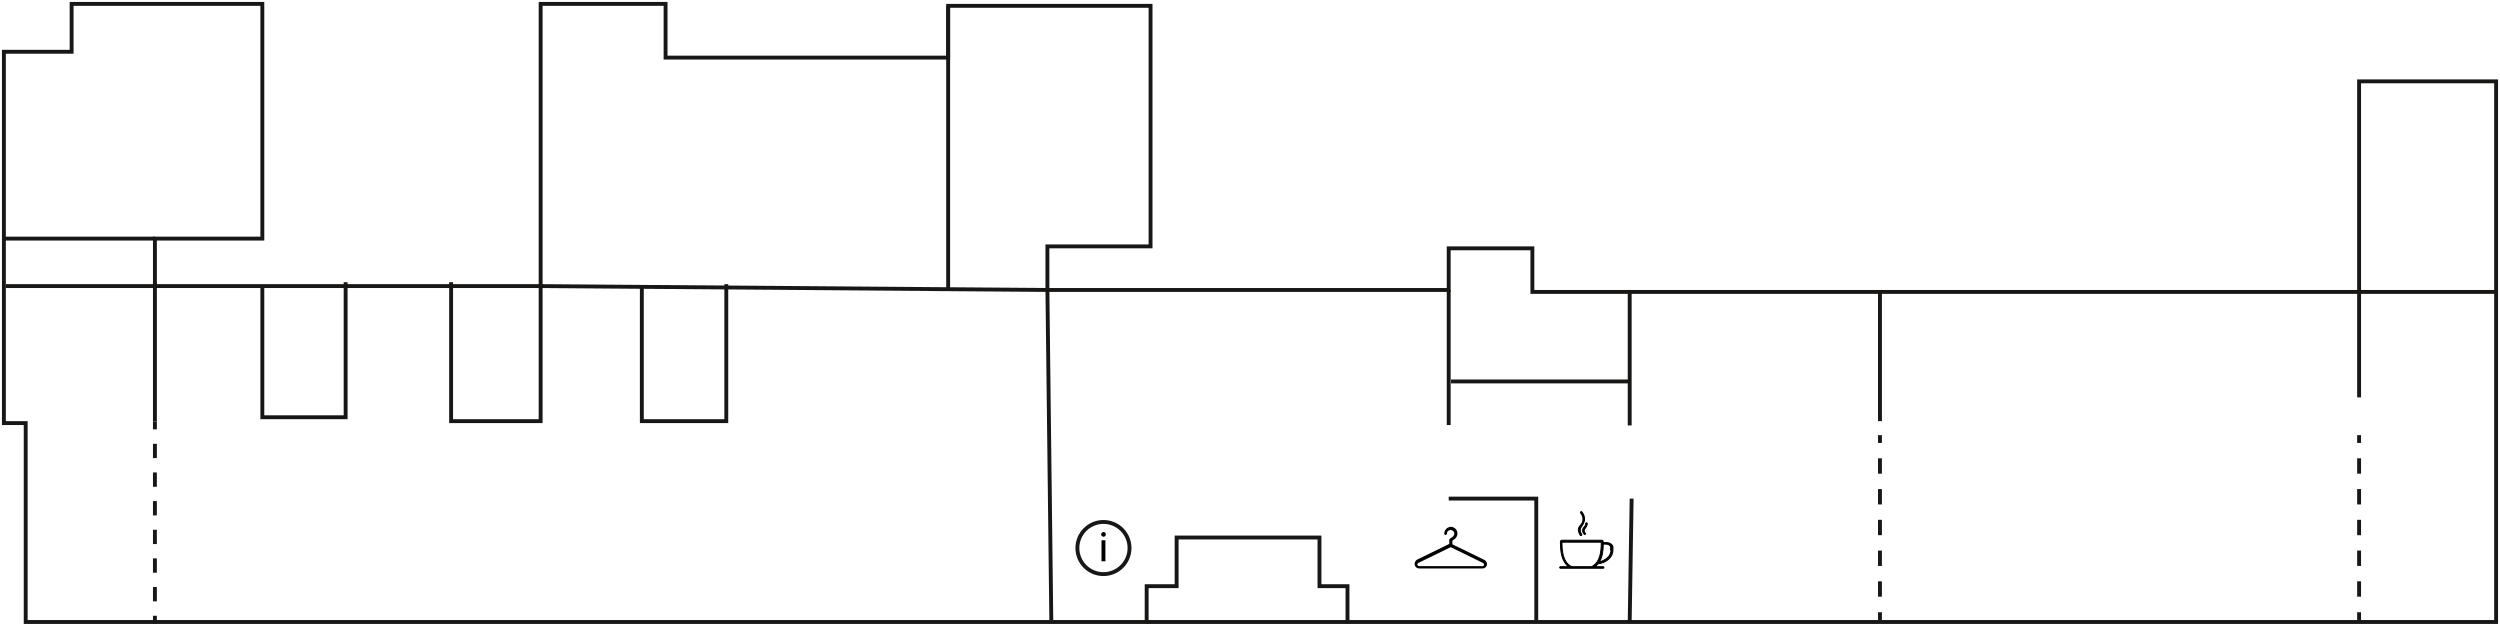 <?xml version="1.0" encoding="UTF-8"?> <!-- Generator: Adobe Illustrator 25.4.0, SVG Export Plug-In . SVG Version: 6.00 Build 0) --> <svg xmlns="http://www.w3.org/2000/svg" xmlns:xlink="http://www.w3.org/1999/xlink" id="Layer_2_00000094588135049533436250000011499235901598040227_" x="0px" y="0px" viewBox="0 0 642.3 160.8" style="enable-background:new 0 0 642.3 160.8;" xml:space="preserve"> <style type="text/css"> .st0{fill:none;stroke:#181716;stroke-miterlimit:10;} .st1{fill:none;stroke:#181716;stroke-width:2;stroke-miterlimit:10;} .st2{fill:none;stroke:#181716;stroke-width:3;stroke-miterlimit:10;} .st3{fill:none;stroke:#181716;stroke-miterlimit:10;stroke-dasharray:3.95,3.95;} .st4{fill:none;stroke:#181716;stroke-miterlimit:10;stroke-dasharray:3.68,3.68;} .st5{stroke:#000000;stroke-width:0.5;stroke-miterlimit:10;} .st6{stroke:#000000;stroke-width:0.25;stroke-miterlimit:10;} </style> <polygon class="st0" points="1,13.3 18.4,13.3 18.4,1 67.4,1 67.4,61.3 39.8,61.3 39.8,73.5 138.9,73.5 138.9,1 171,1 171,14.8 243.6,14.8 243.6,1.5 295.6,1.5 295.6,63.3 269.1,63.3 269.1,74.5 372.2,74.5 372.2,63.8 393.7,63.8 393.7,75 408.5,75 472.3,75 606.1,75 606.1,20.9 641.3,20.9 641.3,75 641.3,159.8 346.2,159.8 346.2,150.6 339,150.6 339,138.1 302.3,138.1 302.3,150.6 294.6,150.6 294.6,159.8 6.6,159.8 6.6,108.7 1,108.7 "></polygon> <polyline class="st0" points="606.1,102.1 606.1,75 641.3,75 "></polyline> <line class="st0" x1="418.7" y1="74.5" x2="418.7" y2="109.3"></line> <polyline class="st0" points="372.2,74.5 372.2,98.5 372.2,109.2 "></polyline> <line class="st0" x1="418.7" y1="159.8" x2="419.2" y2="128.1"></line> <polyline class="st0" points="394.7,159.3 394.7,128.1 372.2,128.1 "></polyline> <polyline class="st0" points="138.9,73.5 269.1,74.5 270.1,159.3 "></polyline> <line class="st0" x1="243.6" y1="1.5" x2="243.6" y2="74"></line> <path class="st1" d="M39.8,73.5"></path> <line class="st0" x1="1" y1="61.3" x2="39.8" y2="61.3"></line> <line class="st0" x1="1.5" y1="73.5" x2="40.3" y2="73.5"></line> <polyline class="st0" points="67.4,74 67.4,107.2 88.8,107.2 88.8,72.5 "></polyline> <polyline class="st0" points="115.9,72.5 115.9,108.2 138.9,108.2 138.9,73.5 "></polyline> <polyline class="st0" points="164.9,73.5 164.9,108.2 186.6,108.2 186.6,73 "></polyline> <line class="st0" x1="372.8" y1="98" x2="418.3" y2="98"></line> <line class="st0" x1="483" y1="108.2" x2="483" y2="74.5"></line> <path class="st2" d="M483,159.3"></path> <line class="st0" x1="483" y1="159.3" x2="483" y2="157.3"></line> <line class="st3" x1="483" y1="153.3" x2="483" y2="115.8"></line> <line class="st0" x1="483" y1="113.8" x2="483" y2="111.8"></line> <line class="st0" x1="39.8" y1="108.3" x2="39.8" y2="72.5"></line> <line class="st0" x1="39.8" y1="160.2" x2="39.8" y2="158.2"></line> <line class="st4" x1="39.8" y1="154.5" x2="39.8" y2="112.1"></line> <line class="st0" x1="39.8" y1="110.3" x2="39.8" y2="108.3"></line> <line class="st0" x1="606.1" y1="159.3" x2="606.1" y2="157.3"></line> <line class="st3" x1="606.1" y1="153.3" x2="606.1" y2="115.8"></line> <line class="st0" x1="606.1" y1="113.8" x2="606.1" y2="111.8"></line> <line class="st0" x1="294.6" y1="159.8" x2="346.2" y2="159.8"></line> <path class="st5" d="M381.3,144.1l-8.4-4.1v-1.2l0.8-0.6c0.3-0.3,0.5-0.7,0.5-1.1c0-0.8-0.6-1.4-1.3-1.5c-0.4,0-0.8,0.1-1.1,0.4 c-0.3,0.3-0.5,0.7-0.5,1.1c0,0.1,0.1,0.1,0.1,0.1c0.1,0,0.1-0.1,0.1-0.1c0-0.3,0.1-0.7,0.4-0.9c0.3-0.2,0.6-0.3,0.9-0.3 c0.6,0.1,1.1,0.6,1.1,1.2c0,0.3-0.2,0.7-0.4,0.9l-0.8,0.6c0,0-0.1,0.1-0.1,0.1v1.2l-8.4,4.1c-0.3,0.2-0.5,0.5-0.5,0.9 c0,0.5,0.4,0.9,0.9,0.9h16.3c0.5,0,0.9-0.4,0.9-0.9C381.8,144.6,381.6,144.3,381.3,144.1z M380.9,145.7h-16.3 c-0.4,0-0.7-0.3-0.7-0.7c0-0.3,0.2-0.5,0.4-0.6l8.4-4.1l8.4,4.1c0.2,0.1,0.4,0.4,0.4,0.6C381.6,145.4,381.3,145.7,380.9,145.7z"></path> <g> <path class="st6" d="M405.5,136.1c0,0.4,0.2,0.9,0.5,1.4c0,0.1,0.1,0.1,0.2,0.1c0,0,0.1,0,0.1,0c0.1-0.1,0.1-0.2,0.1-0.3 c-0.3-0.4-0.4-0.7-0.4-1.1c0-0.3,0.1-0.7,0.4-1c0.4-0.6,0.7-1.2,0.7-1.8c0-0.7-0.2-1.3-0.7-1.9c-0.1-0.1-0.2-0.1-0.3,0 c-0.1,0.1-0.1,0.2,0,0.3c0.4,0.5,0.6,1,0.6,1.6c0,0.5-0.2,1.1-0.6,1.5C405.7,135.3,405.5,135.7,405.5,136.1z"></path> <path class="st6" d="M406.6,136.3c0,0.3,0.1,0.6,0.4,0.9c0,0.1,0.1,0.1,0.2,0.1c0.1,0,0.1,0,0.1,0c0.1-0.1,0.1-0.2,0-0.3 c-0.2-0.2-0.3-0.5-0.3-0.7c0-0.2,0.1-0.4,0.3-0.6c0.3-0.4,0.5-0.8,0.5-1.2c0-0.1-0.1-0.2-0.2-0.2c0,0,0,0,0,0 c-0.1,0-0.2,0.1-0.2,0.2c0,0.3-0.1,0.6-0.4,0.9C406.7,135.7,406.6,136,406.6,136.3z"></path> <path class="st6" d="M412.7,139.4h-0.8c0,0,0,0,0-0.1c0-0.1-0.1-0.3-0.1-0.4c-0.1-0.1-0.2-0.1-0.3-0.1h-10.2c-0.1,0-0.2,0-0.3,0.1 c-0.1,0.1-0.1,0.2-0.1,0.4c0,2.4,0.3,4.9,2.1,6.3h-2.1c-0.1,0-0.2,0.1-0.2,0.2c0,0.1,0.1,0.2,0.2,0.2h2.9h5.2h2.9 c0.1,0,0.2-0.1,0.2-0.2c0-0.1-0.1-0.2-0.2-0.2h-2.1c0.3-0.2,0.5-0.4,0.7-0.7c0.6-0.1,1.2-0.3,1.7-0.5c1.4-0.7,2.2-1.8,2.2-3.1v-0.8 C414.3,139.9,413.6,139.4,412.7,139.4z M408.9,145.6h-5.1c-2.2-1.1-2.5-3.8-2.5-6.3c0,0,0,0,0,0l10.1,0c0,0,0,0,0,0 C411.4,141.8,411.1,144.5,408.9,145.6z M413.9,141.3c0,1.1-0.7,2.1-2,2.7c-0.3,0.2-0.7,0.3-1,0.4c0.8-1.3,1-2.9,1-4.6h0.8 c0.6,0,1.1,0.4,1.1,0.8V141.3L413.9,141.3z"></path> </g> <circle class="st0" cx="283.5" cy="140.8" r="6.7"></circle> <g> <path d="M284.1,137.3c0,0.3-0.2,0.6-0.6,0.6c-0.3,0-0.6-0.3-0.6-0.6c0-0.3,0.3-0.6,0.6-0.6C283.9,136.7,284.1,136.9,284.1,137.3z M283,144.2v-5.4h1v5.4H283z"></path> </g> </svg> 